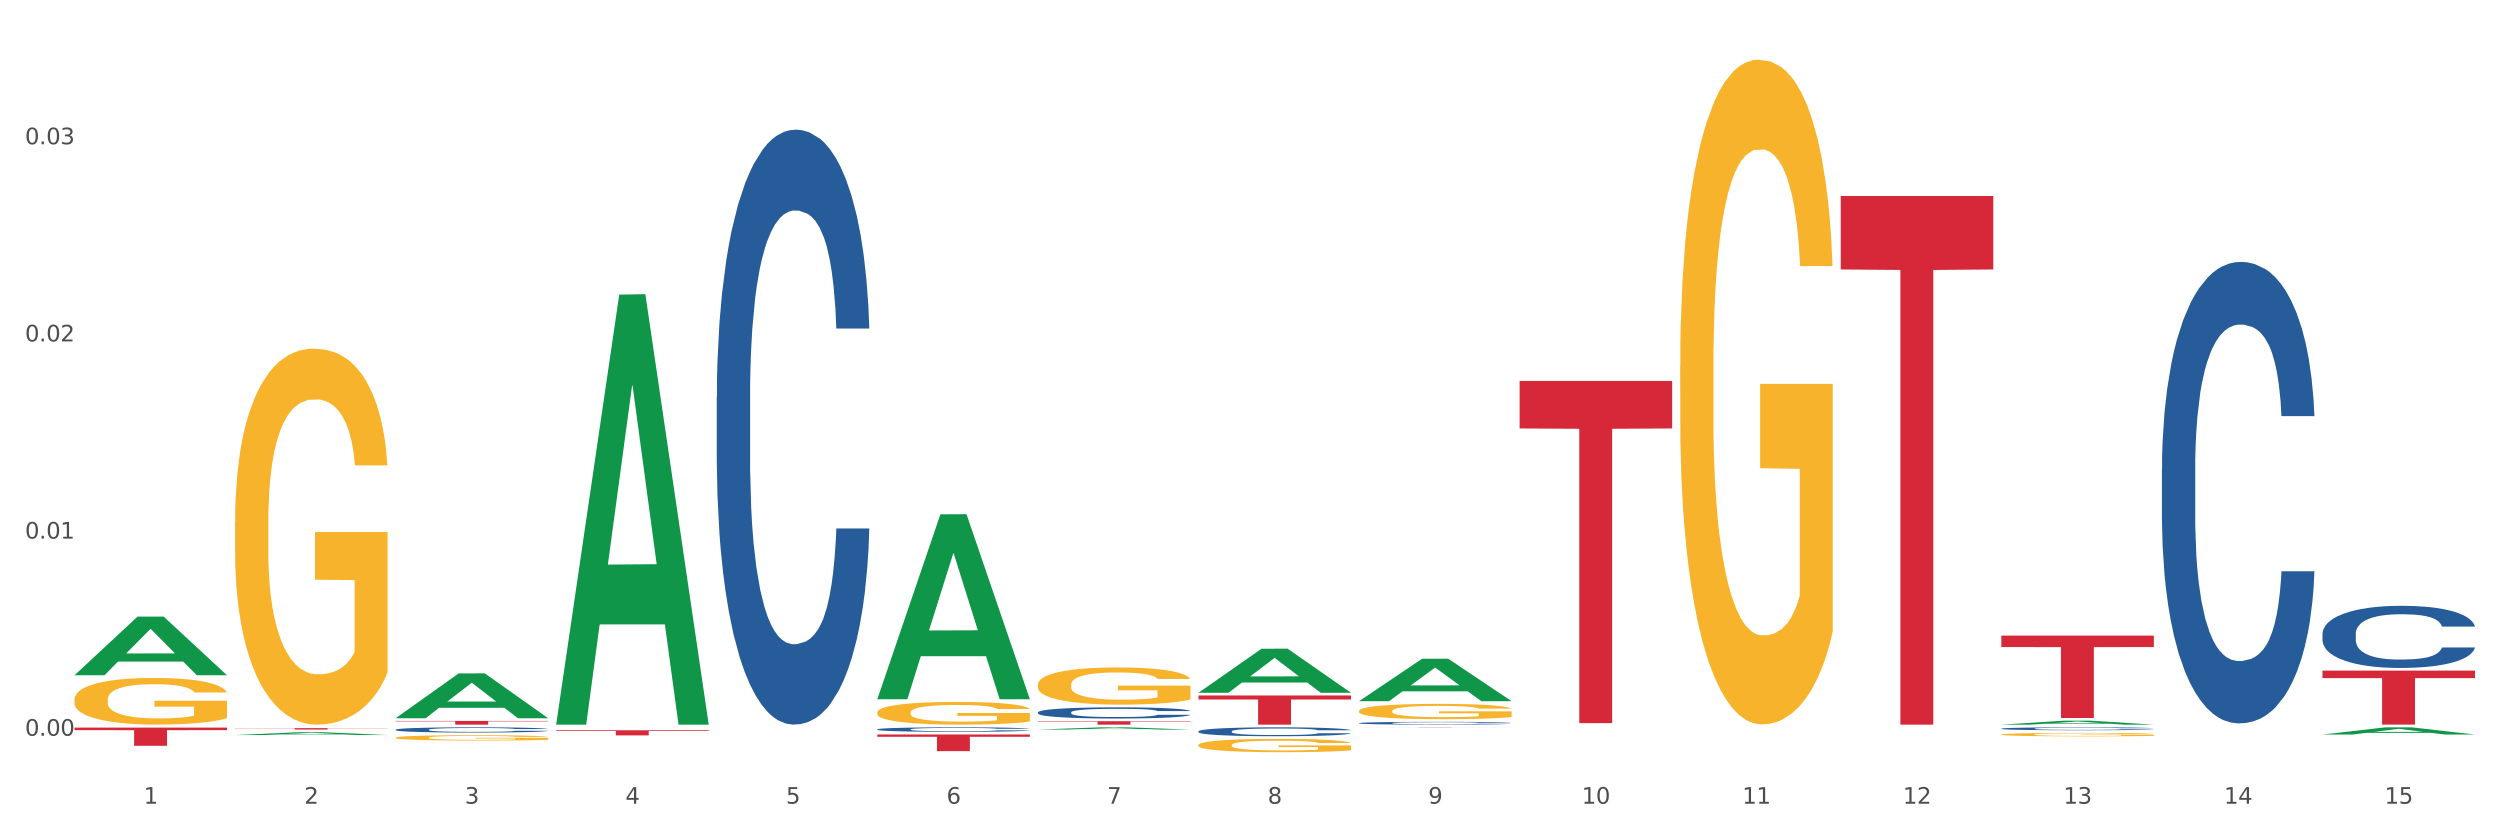 <?xml version="1.0" encoding="utf-8" standalone="no"?>
<!DOCTYPE svg PUBLIC "-//W3C//DTD SVG 1.1//EN"
  "http://www.w3.org/Graphics/SVG/1.1/DTD/svg11.dtd">
<svg xmlns:xlink="http://www.w3.org/1999/xlink" width="1080pt" height="360pt" viewBox="0 0 1080 360" xmlns="http://www.w3.org/2000/svg" version="1.1">
 <rect x="0" y="0" width="1080" height="360" fill="#333333" stroke="none"/>
 <defs>
  <style type="text/css">*{stroke-linejoin: round; stroke-linecap: butt}</style>
 </defs>
 <g id="figure_1">
  <g id="patch_1">
   <path d="M 0 360 
L 1080 360 
L 1080 0 
L 0 0 
z
" style="fill: #ffffff; stroke: #ffffff; stroke-linejoin: miter"/>
  </g>
  <g id="axes_1">
   <g id="matplotlib.axis_1">
    <g id="xtick_1">
     <g id="text_1">
      <!-- 1 -->
      <g style="fill: #4d4d4d" transform="translate(62.07 347.204) scale(0.096 -0.096)">
       <defs>
        <path id="DejaVuSans-31" d="M 794 531 
L 1825 531 
L 1825 4091 
L 703 3866 
L 703 4441 
L 1819 4666 
L 2450 4666 
L 2450 531 
L 3481 531 
L 3481 0 
L 794 0 
L 794 531 
z
" transform="scale(0.016)"/>
       </defs>
       <use xlink:href="#DejaVuSans-31"/>
      </g>
     </g>
    </g>
    <g id="xtick_2">
     <g id="text_2">
      <!-- 2 -->
      <g style="fill: #4d4d4d" transform="translate(131.436 347.204) scale(0.096 -0.096)">
       <defs>
        <path id="DejaVuSans-32" d="M 1228 531 
L 3431 531 
L 3431 0 
L 469 0 
L 469 531 
Q 828 903 1448 1529 
Q 2069 2156 2228 2338 
Q 2531 2678 2651 2914 
Q 2772 3150 2772 3378 
Q 2772 3750 2511 3984 
Q 2250 4219 1831 4219 
Q 1534 4219 1204 4116 
Q 875 4013 500 3803 
L 500 4441 
Q 881 4594 1212 4672 
Q 1544 4750 1819 4750 
Q 2544 4750 2975 4387 
Q 3406 4025 3406 3419 
Q 3406 3131 3298 2873 
Q 3191 2616 2906 2266 
Q 2828 2175 2409 1742 
Q 1991 1309 1228 531 
z
" transform="scale(0.016)"/>
       </defs>
       <use xlink:href="#DejaVuSans-32"/>
      </g>
     </g>
    </g>
    <g id="xtick_3">
     <g id="text_3">
      <!-- 3 -->
      <g style="fill: #4d4d4d" transform="translate(200.802 347.204) scale(0.096 -0.096)">
       <defs>
        <path id="DejaVuSans-33" d="M 2597 2516 
Q 3050 2419 3304 2112 
Q 3559 1806 3559 1356 
Q 3559 666 3084 287 
Q 2609 -91 1734 -91 
Q 1441 -91 1130 -33 
Q 819 25 488 141 
L 488 750 
Q 750 597 1062 519 
Q 1375 441 1716 441 
Q 2309 441 2620 675 
Q 2931 909 2931 1356 
Q 2931 1769 2642 2001 
Q 2353 2234 1838 2234 
L 1294 2234 
L 1294 2753 
L 1863 2753 
Q 2328 2753 2575 2939 
Q 2822 3125 2822 3475 
Q 2822 3834 2567 4026 
Q 2313 4219 1838 4219 
Q 1578 4219 1281 4162 
Q 984 4106 628 3988 
L 628 4550 
Q 988 4650 1302 4700 
Q 1616 4750 1894 4750 
Q 2613 4750 3031 4423 
Q 3450 4097 3450 3541 
Q 3450 3153 3228 2886 
Q 3006 2619 2597 2516 
z
" transform="scale(0.016)"/>
       </defs>
       <use xlink:href="#DejaVuSans-33"/>
      </g>
     </g>
    </g>
    <g id="xtick_4">
     <g id="text_4">
      <!-- 4 -->
      <g style="fill: #4d4d4d" transform="translate(270.169 347.204) scale(0.096 -0.096)">
       <defs>
        <path id="DejaVuSans-34" d="M 2419 4116 
L 825 1625 
L 2419 1625 
L 2419 4116 
z
M 2253 4666 
L 3047 4666 
L 3047 1625 
L 3713 1625 
L 3713 1100 
L 3047 1100 
L 3047 0 
L 2419 0 
L 2419 1100 
L 313 1100 
L 313 1709 
L 2253 4666 
z
" transform="scale(0.016)"/>
       </defs>
       <use xlink:href="#DejaVuSans-34"/>
      </g>
     </g>
    </g>
    <g id="xtick_5">
     <g id="text_5">
      <!-- 5 -->
      <g style="fill: #4d4d4d" transform="translate(339.535 347.204) scale(0.096 -0.096)">
       <defs>
        <path id="DejaVuSans-35" d="M 691 4666 
L 3169 4666 
L 3169 4134 
L 1269 4134 
L 1269 2991 
Q 1406 3038 1543 3061 
Q 1681 3084 1819 3084 
Q 2600 3084 3056 2656 
Q 3513 2228 3513 1497 
Q 3513 744 3044 326 
Q 2575 -91 1722 -91 
Q 1428 -91 1123 -41 
Q 819 9 494 109 
L 494 744 
Q 775 591 1075 516 
Q 1375 441 1709 441 
Q 2250 441 2565 725 
Q 2881 1009 2881 1497 
Q 2881 1984 2565 2268 
Q 2250 2553 1709 2553 
Q 1456 2553 1204 2497 
Q 953 2441 691 2322 
L 691 4666 
z
" transform="scale(0.016)"/>
       </defs>
       <use xlink:href="#DejaVuSans-35"/>
      </g>
     </g>
    </g>
    <g id="xtick_6">
     <g id="text_6">
      <!-- 6 -->
      <g style="fill: #4d4d4d" transform="translate(408.901 347.204) scale(0.096 -0.096)">
       <defs>
        <path id="DejaVuSans-36" d="M 2113 2584 
Q 1688 2584 1439 2293 
Q 1191 2003 1191 1497 
Q 1191 994 1439 701 
Q 1688 409 2113 409 
Q 2538 409 2786 701 
Q 3034 994 3034 1497 
Q 3034 2003 2786 2293 
Q 2538 2584 2113 2584 
z
M 3366 4563 
L 3366 3988 
Q 3128 4100 2886 4159 
Q 2644 4219 2406 4219 
Q 1781 4219 1451 3797 
Q 1122 3375 1075 2522 
Q 1259 2794 1537 2939 
Q 1816 3084 2150 3084 
Q 2853 3084 3261 2657 
Q 3669 2231 3669 1497 
Q 3669 778 3244 343 
Q 2819 -91 2113 -91 
Q 1303 -91 875 529 
Q 447 1150 447 2328 
Q 447 3434 972 4092 
Q 1497 4750 2381 4750 
Q 2619 4750 2861 4703 
Q 3103 4656 3366 4563 
z
" transform="scale(0.016)"/>
       </defs>
       <use xlink:href="#DejaVuSans-36"/>
      </g>
     </g>
    </g>
    <g id="xtick_7">
     <g id="text_7">
      <!-- 7 -->
      <g style="fill: #4d4d4d" transform="translate(478.267 347.204) scale(0.096 -0.096)">
       <defs>
        <path id="DejaVuSans-37" d="M 525 4666 
L 3525 4666 
L 3525 4397 
L 1831 0 
L 1172 0 
L 2766 4134 
L 525 4134 
L 525 4666 
z
" transform="scale(0.016)"/>
       </defs>
       <use xlink:href="#DejaVuSans-37"/>
      </g>
     </g>
    </g>
    <g id="xtick_8">
     <g id="text_8">
      <!-- 8 -->
      <g style="fill: #4d4d4d" transform="translate(547.634 347.204) scale(0.096 -0.096)">
       <defs>
        <path id="DejaVuSans-38" d="M 2034 2216 
Q 1584 2216 1326 1975 
Q 1069 1734 1069 1313 
Q 1069 891 1326 650 
Q 1584 409 2034 409 
Q 2484 409 2743 651 
Q 3003 894 3003 1313 
Q 3003 1734 2745 1975 
Q 2488 2216 2034 2216 
z
M 1403 2484 
Q 997 2584 770 2862 
Q 544 3141 544 3541 
Q 544 4100 942 4425 
Q 1341 4750 2034 4750 
Q 2731 4750 3128 4425 
Q 3525 4100 3525 3541 
Q 3525 3141 3298 2862 
Q 3072 2584 2669 2484 
Q 3125 2378 3379 2068 
Q 3634 1759 3634 1313 
Q 3634 634 3220 271 
Q 2806 -91 2034 -91 
Q 1263 -91 848 271 
Q 434 634 434 1313 
Q 434 1759 690 2068 
Q 947 2378 1403 2484 
z
M 1172 3481 
Q 1172 3119 1398 2916 
Q 1625 2713 2034 2713 
Q 2441 2713 2670 2916 
Q 2900 3119 2900 3481 
Q 2900 3844 2670 4047 
Q 2441 4250 2034 4250 
Q 1625 4250 1398 4047 
Q 1172 3844 1172 3481 
z
" transform="scale(0.016)"/>
       </defs>
       <use xlink:href="#DejaVuSans-38"/>
      </g>
     </g>
    </g>
    <g id="xtick_9">
     <g id="text_9">
      <!-- 9 -->
      <g style="fill: #4d4d4d" transform="translate(617 347.204) scale(0.096 -0.096)">
       <defs>
        <path id="DejaVuSans-39" d="M 703 97 
L 703 672 
Q 941 559 1184 500 
Q 1428 441 1663 441 
Q 2288 441 2617 861 
Q 2947 1281 2994 2138 
Q 2813 1869 2534 1725 
Q 2256 1581 1919 1581 
Q 1219 1581 811 2004 
Q 403 2428 403 3163 
Q 403 3881 828 4315 
Q 1253 4750 1959 4750 
Q 2769 4750 3195 4129 
Q 3622 3509 3622 2328 
Q 3622 1225 3098 567 
Q 2575 -91 1691 -91 
Q 1453 -91 1209 -44 
Q 966 3 703 97 
z
M 1959 2075 
Q 2384 2075 2632 2365 
Q 2881 2656 2881 3163 
Q 2881 3666 2632 3958 
Q 2384 4250 1959 4250 
Q 1534 4250 1286 3958 
Q 1038 3666 1038 3163 
Q 1038 2656 1286 2365 
Q 1534 2075 1959 2075 
z
" transform="scale(0.016)"/>
       </defs>
       <use xlink:href="#DejaVuSans-39"/>
      </g>
     </g>
    </g>
    <g id="xtick_10">
     <g id="text_10">
      <!-- 10 -->
      <g style="fill: #4d4d4d" transform="translate(683.312 347.204) scale(0.096 -0.096)">
       <defs>
        <path id="DejaVuSans-30" d="M 2034 4250 
Q 1547 4250 1301 3770 
Q 1056 3291 1056 2328 
Q 1056 1369 1301 889 
Q 1547 409 2034 409 
Q 2525 409 2770 889 
Q 3016 1369 3016 2328 
Q 3016 3291 2770 3770 
Q 2525 4250 2034 4250 
z
M 2034 4750 
Q 2819 4750 3233 4129 
Q 3647 3509 3647 2328 
Q 3647 1150 3233 529 
Q 2819 -91 2034 -91 
Q 1250 -91 836 529 
Q 422 1150 422 2328 
Q 422 3509 836 4129 
Q 1250 4750 2034 4750 
z
" transform="scale(0.016)"/>
       </defs>
       <use xlink:href="#DejaVuSans-31"/>
       <use xlink:href="#DejaVuSans-30" transform="translate(63.623 0)"/>
      </g>
     </g>
    </g>
    <g id="xtick_11">
     <g id="text_11">
      <!-- 11 -->
      <g style="fill: #4d4d4d" transform="translate(752.678 347.204) scale(0.096 -0.096)">
       <use xlink:href="#DejaVuSans-31"/>
       <use xlink:href="#DejaVuSans-31" transform="translate(63.623 0)"/>
      </g>
     </g>
    </g>
    <g id="xtick_12">
     <g id="text_12">
      <!-- 12 -->
      <g style="fill: #4d4d4d" transform="translate(822.044 347.204) scale(0.096 -0.096)">
       <use xlink:href="#DejaVuSans-31"/>
       <use xlink:href="#DejaVuSans-32" transform="translate(63.623 0)"/>
      </g>
     </g>
    </g>
    <g id="xtick_13">
     <g id="text_13">
      <!-- 13 -->
      <g style="fill: #4d4d4d" transform="translate(891.411 347.204) scale(0.096 -0.096)">
       <use xlink:href="#DejaVuSans-31"/>
       <use xlink:href="#DejaVuSans-33" transform="translate(63.623 0)"/>
      </g>
     </g>
    </g>
    <g id="xtick_14">
     <g id="text_14">
      <!-- 14 -->
      <g style="fill: #4d4d4d" transform="translate(960.777 347.204) scale(0.096 -0.096)">
       <use xlink:href="#DejaVuSans-31"/>
       <use xlink:href="#DejaVuSans-34" transform="translate(63.623 0)"/>
      </g>
     </g>
    </g>
    <g id="xtick_15">
     <g id="text_15">
      <!-- 15 -->
      <g style="fill: #4d4d4d" transform="translate(1030.143 347.204) scale(0.096 -0.096)">
       <use xlink:href="#DejaVuSans-31"/>
       <use xlink:href="#DejaVuSans-35" transform="translate(63.623 0)"/>
      </g>
     </g>
    </g>
    <g id="xtick_16"/>
    <g id="xtick_17"/>
    <g id="xtick_18"/>
    <g id="xtick_19"/>
    <g id="xtick_20"/>
    <g id="xtick_21"/>
    <g id="xtick_22"/>
    <g id="xtick_23"/>
    <g id="xtick_24"/>
    <g id="xtick_25"/>
    <g id="xtick_26"/>
    <g id="xtick_27"/>
    <g id="xtick_28"/>
    <g id="xtick_29"/>
   </g>
   <g id="matplotlib.axis_2">
    <g id="ytick_1">
     <g id="text_16">
      <!-- 0.00 -->
      <g style="fill: #4d4d4d" transform="translate(10.8 317.845) scale(0.096 -0.096)">
       <defs>
        <path id="DejaVuSans-2e" d="M 684 794 
L 1344 794 
L 1344 0 
L 684 0 
L 684 794 
z
" transform="scale(0.016)"/>
       </defs>
       <use xlink:href="#DejaVuSans-30"/>
       <use xlink:href="#DejaVuSans-2e" transform="translate(63.623 0)"/>
       <use xlink:href="#DejaVuSans-30" transform="translate(95.41 0)"/>
       <use xlink:href="#DejaVuSans-30" transform="translate(159.033 0)"/>
      </g>
     </g>
    </g>
    <g id="ytick_2">
     <g id="text_17">
      <!-- 0.01 -->
      <g style="fill: #4d4d4d" transform="translate(10.8 232.672) scale(0.096 -0.096)">
       <use xlink:href="#DejaVuSans-30"/>
       <use xlink:href="#DejaVuSans-2e" transform="translate(63.623 0)"/>
       <use xlink:href="#DejaVuSans-30" transform="translate(95.41 0)"/>
       <use xlink:href="#DejaVuSans-31" transform="translate(159.033 0)"/>
      </g>
     </g>
    </g>
    <g id="ytick_3">
     <g id="text_18">
      <!-- 0.02 -->
      <g style="fill: #4d4d4d" transform="translate(10.8 147.498) scale(0.096 -0.096)">
       <use xlink:href="#DejaVuSans-30"/>
       <use xlink:href="#DejaVuSans-2e" transform="translate(63.623 0)"/>
       <use xlink:href="#DejaVuSans-30" transform="translate(95.41 0)"/>
       <use xlink:href="#DejaVuSans-32" transform="translate(159.033 0)"/>
      </g>
     </g>
    </g>
    <g id="ytick_4">
     <g id="text_19">
      <!-- 0.03 -->
      <g style="fill: #4d4d4d" transform="translate(10.8 62.324) scale(0.096 -0.096)">
       <use xlink:href="#DejaVuSans-30"/>
       <use xlink:href="#DejaVuSans-2e" transform="translate(63.623 0)"/>
       <use xlink:href="#DejaVuSans-30" transform="translate(95.41 0)"/>
       <use xlink:href="#DejaVuSans-33" transform="translate(159.033 0)"/>
      </g>
     </g>
    </g>
    <g id="ytick_5"/>
    <g id="ytick_6"/>
    <g id="ytick_7"/>
    <g id="ytick_8"/>
   </g>
   <g id="PolyCollection_1">
    <path d="M 32.175 291.675 
L 32.243 291.652 
L 59.417 266.383 
L 70.695 266.359 
L 98.073 291.723 
L 85.029 291.723 
L 79.119 285.817 
L 51.061 285.817 
L 50.857 285.912 
L 45.151 291.723 
L 32.175 291.723 
L 32.175 291.675 
L 54.594 282.292 
L 75.586 282.268 
L 65.192 271.765 
L 65.056 271.717 
L 64.92 271.789 
L 54.526 282.268 
L 54.594 282.292 
L 32.175 291.675 
z
" clip-path="url(#pa043bda443)" style="fill: #109648"/>
    <path d="M 170.907 311.43 
L 236.805 311.43 
L 236.805 311.655 
L 210.883 311.656 
L 210.883 313.044 
L 196.673 313.044 
L 196.673 311.656 
L 170.907 311.655 
L 170.907 311.432 
L 170.907 311.43 
z
" clip-path="url(#pa043bda443)" style="fill: #d62839"/>
    <path d="M 240.274 315.486 
L 306.172 315.486 
L 306.172 315.794 
L 280.25 315.796 
L 280.25 317.705 
L 266.039 317.705 
L 266.039 315.796 
L 240.274 315.794 
L 240.274 315.488 
L 240.274 315.486 
z
" clip-path="url(#pa043bda443)" style="fill: #d62839"/>
    <path d="M 379.006 317.301 
L 444.904 317.301 
L 444.904 318.301 
L 418.982 318.308 
L 418.982 324.493 
L 404.772 324.493 
L 404.772 318.308 
L 379.006 318.301 
L 379.006 317.308 
L 379.006 317.301 
z
" clip-path="url(#pa043bda443)" style="fill: #d62839"/>
    <path d="M 448.372 311.556 
L 514.27 311.556 
L 514.27 311.763 
L 488.348 311.764 
L 488.348 313.044 
L 474.138 313.044 
L 474.138 311.764 
L 448.372 311.763 
L 448.372 311.557 
L 448.372 311.556 
z
" clip-path="url(#pa043bda443)" style="fill: #d62839"/>
    <path d="M 517.739 300.444 
L 583.636 300.444 
L 583.636 302.195 
L 557.715 302.207 
L 557.715 313.044 
L 543.504 313.044 
L 543.504 302.207 
L 517.739 302.195 
L 517.739 300.456 
L 517.739 300.444 
z
" clip-path="url(#pa043bda443)" style="fill: #d62839"/>
    <path d="M 1003.302 273.772 
L 1003.38 273.747 
L 1003.38 273.061 
L 1003.614 272.129 
L 1004.47 270.413 
L 1005.561 269.114 
L 1007.43 267.594 
L 1008.443 266.957 
L 1009.767 266.246 
L 1012.494 265.094 
L 1015.609 264.113 
L 1017.79 263.574 
L 1019.426 263.23 
L 1023.087 262.618 
L 1025.19 262.348 
L 1027.371 262.127 
L 1029.241 261.98 
L 1032.356 261.809 
L 1034.849 261.735 
L 1037.731 261.711 
L 1040.146 261.735 
L 1043.339 261.833 
L 1048.013 262.127 
L 1049.805 262.299 
L 1052.219 262.593 
L 1054.712 262.985 
L 1056.737 263.378 
L 1059.074 263.941 
L 1061.489 264.677 
L 1063.825 265.608 
L 1065.461 266.466 
L 1066.785 267.373 
L 1067.954 268.477 
L 1068.811 269.678 
L 1069.2 270.683 
L 1054.945 270.683 
L 1054.556 269.776 
L 1053.777 268.795 
L 1052.998 268.133 
L 1052.141 267.594 
L 1050.817 266.981 
L 1049.649 266.589 
L 1047.701 266.123 
L 1045.91 265.829 
L 1044.43 265.657 
L 1042.638 265.51 
L 1038.822 265.363 
L 1036.095 265.363 
L 1034.382 265.412 
L 1032.278 265.535 
L 1030.487 265.706 
L 1028.384 266.001 
L 1026.748 266.319 
L 1025.112 266.736 
L 1024.178 267.03 
L 1022.775 267.57 
L 1021.841 268.011 
L 1020.594 268.771 
L 1019.893 269.31 
L 1018.647 270.707 
L 1018.102 271.737 
L 1017.868 272.448 
L 1017.712 273.232 
L 1017.712 277.057 
L 1018.18 278.773 
L 1018.569 279.508 
L 1019.192 280.342 
L 1020.361 281.42 
L 1022.074 282.474 
L 1023.866 283.234 
L 1025.346 283.7 
L 1026.748 284.043 
L 1028.15 284.313 
L 1029.864 284.558 
L 1031.266 284.705 
L 1033.369 284.852 
L 1035.862 284.926 
L 1037.809 284.926 
L 1041.781 284.803 
L 1043.573 284.681 
L 1045.287 284.509 
L 1047.156 284.239 
L 1048.636 283.945 
L 1049.493 283.725 
L 1050.895 283.259 
L 1051.986 282.769 
L 1052.92 282.205 
L 1053.543 281.714 
L 1054.244 280.979 
L 1054.79 280.145 
L 1054.945 279.704 
L 1069.2 279.704 
L 1068.888 280.587 
L 1068.343 281.445 
L 1067.253 282.597 
L 1066.396 283.259 
L 1065.072 284.068 
L 1063.67 284.754 
L 1061.722 285.514 
L 1059.931 286.078 
L 1058.061 286.568 
L 1056.036 287.01 
L 1052.375 287.622 
L 1051.051 287.794 
L 1048.247 288.088 
L 1046.066 288.26 
L 1042.872 288.431 
L 1039.6 288.529 
L 1036.173 288.554 
L 1033.135 288.505 
L 1029.786 288.358 
L 1027.683 288.211 
L 1025.346 287.99 
L 1022.62 287.647 
L 1020.049 287.23 
L 1017.634 286.74 
L 1015.376 286.176 
L 1013.272 285.539 
L 1010.546 284.485 
L 1008.521 283.455 
L 1007.041 282.499 
L 1006.028 281.69 
L 1005.016 280.66 
L 1004.47 279.949 
L 1003.614 278.233 
L 1003.302 276.64 
L 1003.302 273.772 
z
" clip-path="url(#pa043bda443)" style="fill: #255c99"/>
    <path d="M 933.936 202.721 
L 934.014 202.539 
L 934.014 197.441 
L 934.247 190.522 
L 935.104 177.776 
L 936.195 168.126 
L 938.064 156.837 
L 939.077 152.103 
L 940.401 146.823 
L 943.127 138.265 
L 946.243 130.982 
L 948.424 126.977 
L 950.06 124.428 
L 953.721 119.876 
L 955.824 117.873 
L 958.005 116.234 
L 959.874 115.142 
L 962.99 113.867 
L 965.483 113.321 
L 968.365 113.139 
L 970.779 113.321 
L 973.973 114.049 
L 978.647 116.234 
L 980.438 117.509 
L 982.853 119.694 
L 985.346 122.607 
L 987.371 125.52 
L 989.708 129.708 
L 992.122 135.17 
L 994.459 142.089 
L 996.095 148.462 
L 997.419 155.199 
L 998.587 163.392 
L 999.444 172.314 
L 999.834 179.779 
L 985.579 179.779 
L 985.19 173.042 
L 984.411 165.759 
L 983.632 160.843 
L 982.775 156.837 
L 981.451 152.285 
L 980.283 149.372 
L 978.335 145.913 
L 976.544 143.728 
L 975.064 142.453 
L 973.272 141.361 
L 969.455 140.268 
L 966.729 140.268 
L 965.015 140.632 
L 962.912 141.543 
L 961.121 142.817 
L 959.018 145.002 
L 957.382 147.369 
L 955.746 150.465 
L 954.811 152.65 
L 953.409 156.655 
L 952.475 159.933 
L 951.228 165.577 
L 950.527 169.583 
L 949.281 179.961 
L 948.736 187.608 
L 948.502 192.889 
L 948.346 198.715 
L 948.346 227.119 
L 948.814 239.865 
L 949.203 245.327 
L 949.826 251.518 
L 950.995 259.529 
L 952.708 267.358 
L 954.5 273.003 
L 955.98 276.462 
L 957.382 279.011 
L 958.784 281.014 
L 960.498 282.835 
L 961.9 283.927 
L 964.003 285.02 
L 966.495 285.566 
L 968.443 285.566 
L 972.415 284.656 
L 974.207 283.745 
L 975.92 282.471 
L 977.79 280.468 
L 979.27 278.283 
L 980.127 276.644 
L 981.529 273.185 
L 982.619 269.543 
L 983.554 265.356 
L 984.177 261.714 
L 984.878 256.252 
L 985.423 250.061 
L 985.579 246.784 
L 999.834 246.784 
L 999.522 253.338 
L 998.977 259.711 
L 997.886 268.269 
L 997.03 273.185 
L 995.705 279.193 
L 994.303 284.292 
L 992.356 289.936 
L 990.564 294.124 
L 988.695 297.765 
L 986.67 301.043 
L 983.009 305.595 
L 981.685 306.869 
L 978.88 309.054 
L 976.699 310.329 
L 973.506 311.603 
L 970.234 312.332 
L 966.807 312.514 
L 963.769 312.149 
L 960.42 311.057 
L 958.317 309.965 
L 955.98 308.326 
L 953.253 305.777 
L 950.683 302.681 
L 948.268 299.04 
L 946.009 294.852 
L 943.906 290.118 
L 941.18 282.289 
L 939.155 274.642 
L 937.675 267.54 
L 936.662 261.532 
L 935.65 253.885 
L 935.104 248.604 
L 934.247 235.859 
L 933.936 224.024 
L 933.936 202.721 
z
" clip-path="url(#pa043bda443)" style="fill: #255c99"/>
    <path d="M 864.57 314.768 
L 864.648 314.767 
L 864.648 314.735 
L 864.881 314.691 
L 865.738 314.61 
L 866.829 314.548 
L 868.698 314.476 
L 869.711 314.446 
L 871.035 314.413 
L 873.761 314.358 
L 876.877 314.312 
L 879.058 314.286 
L 880.694 314.27 
L 884.355 314.241 
L 886.458 314.228 
L 888.639 314.218 
L 890.508 314.211 
L 893.624 314.203 
L 896.117 314.199 
L 898.999 314.198 
L 901.413 314.199 
L 904.607 314.204 
L 909.281 314.218 
L 911.072 314.226 
L 913.487 314.24 
L 915.979 314.258 
L 918.005 314.277 
L 920.341 314.304 
L 922.756 314.338 
L 925.093 314.382 
L 926.729 314.423 
L 928.053 314.466 
L 929.221 314.518 
L 930.078 314.575 
L 930.468 314.622 
L 916.213 314.622 
L 915.824 314.579 
L 915.045 314.533 
L 914.266 314.502 
L 913.409 314.476 
L 912.085 314.447 
L 910.916 314.429 
L 908.969 314.407 
L 907.177 314.393 
L 905.697 314.385 
L 903.906 314.378 
L 900.089 314.371 
L 897.363 314.371 
L 895.649 314.373 
L 893.546 314.379 
L 891.754 314.387 
L 889.651 314.401 
L 888.016 314.416 
L 886.38 314.436 
L 885.445 314.45 
L 884.043 314.475 
L 883.108 314.496 
L 881.862 314.532 
L 881.161 314.557 
L 879.915 314.623 
L 879.369 314.672 
L 879.136 314.706 
L 878.98 314.743 
L 878.98 314.923 
L 879.447 315.005 
L 879.837 315.039 
L 880.46 315.079 
L 881.628 315.13 
L 883.342 315.18 
L 885.134 315.215 
L 886.614 315.237 
L 888.016 315.254 
L 889.418 315.266 
L 891.131 315.278 
L 892.533 315.285 
L 894.637 315.292 
L 897.129 315.295 
L 899.076 315.295 
L 903.049 315.29 
L 904.841 315.284 
L 906.554 315.276 
L 908.424 315.263 
L 909.904 315.249 
L 910.76 315.239 
L 912.163 315.217 
L 913.253 315.193 
L 914.188 315.167 
L 914.811 315.144 
L 915.512 315.109 
L 916.057 315.069 
L 916.213 315.049 
L 930.468 315.049 
L 930.156 315.09 
L 929.611 315.131 
L 928.52 315.185 
L 927.663 315.217 
L 926.339 315.255 
L 924.937 315.287 
L 922.99 315.323 
L 921.198 315.35 
L 919.329 315.373 
L 917.304 315.394 
L 913.643 315.423 
L 912.318 315.431 
L 909.514 315.445 
L 907.333 315.453 
L 904.14 315.461 
L 900.868 315.466 
L 897.441 315.467 
L 894.403 315.465 
L 891.053 315.458 
L 888.95 315.451 
L 886.614 315.44 
L 883.887 315.424 
L 881.317 315.404 
L 878.902 315.381 
L 876.643 315.354 
L 874.54 315.324 
L 871.814 315.275 
L 869.789 315.226 
L 868.309 315.181 
L 867.296 315.142 
L 866.283 315.094 
L 865.738 315.06 
L 864.881 314.979 
L 864.57 314.904 
L 864.57 314.768 
z
" clip-path="url(#pa043bda443)" style="fill: #255c99"/>
    <path d="M 587.105 312.381 
L 587.183 312.38 
L 587.183 312.349 
L 587.416 312.308 
L 588.273 312.231 
L 589.364 312.172 
L 591.233 312.104 
L 592.246 312.076 
L 593.57 312.044 
L 596.296 311.992 
L 599.412 311.948 
L 601.593 311.924 
L 603.229 311.908 
L 606.89 311.881 
L 608.993 311.869 
L 611.174 311.859 
L 613.043 311.852 
L 616.159 311.845 
L 618.652 311.841 
L 621.534 311.84 
L 623.948 311.841 
L 627.142 311.846 
L 631.816 311.859 
L 633.607 311.867 
L 636.022 311.88 
L 638.514 311.897 
L 640.54 311.915 
L 642.877 311.94 
L 645.291 311.973 
L 647.628 312.015 
L 649.264 312.054 
L 650.588 312.094 
L 651.756 312.144 
L 652.613 312.198 
L 653.003 312.243 
L 638.748 312.243 
L 638.359 312.202 
L 637.58 312.158 
L 636.801 312.128 
L 635.944 312.104 
L 634.62 312.077 
L 633.451 312.059 
L 631.504 312.038 
L 629.713 312.025 
L 628.233 312.017 
L 626.441 312.011 
L 622.624 312.004 
L 619.898 312.004 
L 618.184 312.006 
L 616.081 312.012 
L 614.29 312.02 
L 612.186 312.033 
L 610.551 312.047 
L 608.915 312.066 
L 607.98 312.079 
L 606.578 312.103 
L 605.643 312.123 
L 604.397 312.157 
L 603.696 312.181 
L 602.45 312.244 
L 601.905 312.29 
L 601.671 312.322 
L 601.515 312.357 
L 601.515 312.529 
L 601.982 312.606 
L 602.372 312.639 
L 602.995 312.676 
L 604.163 312.724 
L 605.877 312.772 
L 607.669 312.806 
L 609.149 312.827 
L 610.551 312.842 
L 611.953 312.854 
L 613.666 312.865 
L 615.069 312.872 
L 617.172 312.878 
L 619.664 312.882 
L 621.612 312.882 
L 625.584 312.876 
L 627.376 312.871 
L 629.089 312.863 
L 630.959 312.851 
L 632.439 312.838 
L 633.296 312.828 
L 634.698 312.807 
L 635.788 312.785 
L 636.723 312.76 
L 637.346 312.738 
L 638.047 312.705 
L 638.592 312.667 
L 638.748 312.647 
L 653.003 312.647 
L 652.691 312.687 
L 652.146 312.726 
L 651.055 312.777 
L 650.199 312.807 
L 648.874 312.843 
L 647.472 312.874 
L 645.525 312.908 
L 643.733 312.933 
L 641.864 312.955 
L 639.839 312.975 
L 636.178 313.003 
L 634.853 313.01 
L 632.049 313.024 
L 629.868 313.031 
L 626.675 313.039 
L 623.403 313.043 
L 619.976 313.044 
L 616.938 313.042 
L 613.589 313.036 
L 611.485 313.029 
L 609.149 313.019 
L 606.422 313.004 
L 603.852 312.985 
L 601.437 312.963 
L 599.178 312.938 
L 597.075 312.909 
L 594.349 312.862 
L 592.324 312.816 
L 590.844 312.773 
L 589.831 312.737 
L 588.818 312.69 
L 588.273 312.658 
L 587.416 312.581 
L 587.105 312.51 
L 587.105 312.381 
z
" clip-path="url(#pa043bda443)" style="fill: #255c99"/>
    <path d="M 517.739 315.93 
L 517.816 315.926 
L 517.816 315.828 
L 518.05 315.694 
L 518.907 315.448 
L 519.997 315.261 
L 521.867 315.043 
L 522.88 314.951 
L 524.204 314.849 
L 526.93 314.684 
L 530.046 314.543 
L 532.227 314.466 
L 533.863 314.416 
L 537.523 314.328 
L 539.627 314.29 
L 541.808 314.258 
L 543.677 314.237 
L 546.793 314.212 
L 549.285 314.202 
L 552.167 314.198 
L 554.582 314.202 
L 557.776 314.216 
L 562.449 314.258 
L 564.241 314.283 
L 566.656 314.325 
L 569.148 314.381 
L 571.173 314.438 
L 573.51 314.519 
L 575.925 314.624 
L 578.262 314.758 
L 579.898 314.881 
L 581.222 315.011 
L 582.39 315.17 
L 583.247 315.342 
L 583.636 315.486 
L 569.382 315.486 
L 568.992 315.356 
L 568.214 315.215 
L 567.435 315.12 
L 566.578 315.043 
L 565.254 314.955 
L 564.085 314.899 
L 562.138 314.832 
L 560.346 314.79 
L 558.866 314.765 
L 557.075 314.744 
L 553.258 314.723 
L 550.532 314.723 
L 548.818 314.73 
L 546.715 314.747 
L 544.923 314.772 
L 542.82 314.814 
L 541.184 314.86 
L 539.549 314.92 
L 538.614 314.962 
L 537.212 315.039 
L 536.277 315.103 
L 535.031 315.212 
L 534.33 315.289 
L 533.084 315.49 
L 532.538 315.638 
L 532.305 315.74 
L 532.149 315.853 
L 532.149 316.402 
L 532.616 316.648 
L 533.006 316.754 
L 533.629 316.873 
L 534.797 317.028 
L 536.511 317.18 
L 538.302 317.289 
L 539.782 317.356 
L 541.184 317.405 
L 542.587 317.444 
L 544.3 317.479 
L 545.702 317.5 
L 547.805 317.521 
L 550.298 317.532 
L 552.245 317.532 
L 556.218 317.514 
L 558.009 317.496 
L 559.723 317.472 
L 561.593 317.433 
L 563.073 317.391 
L 563.929 317.359 
L 565.331 317.292 
L 566.422 317.222 
L 567.357 317.141 
L 567.98 317.07 
L 568.681 316.965 
L 569.226 316.845 
L 569.382 316.782 
L 583.636 316.782 
L 583.325 316.909 
L 582.78 317.032 
L 581.689 317.197 
L 580.832 317.292 
L 579.508 317.408 
L 578.106 317.507 
L 576.159 317.616 
L 574.367 317.697 
L 572.498 317.767 
L 570.472 317.831 
L 566.811 317.919 
L 565.487 317.943 
L 562.683 317.986 
L 560.502 318.01 
L 557.308 318.035 
L 554.037 318.049 
L 550.61 318.053 
L 547.572 318.045 
L 544.222 318.024 
L 542.119 318.003 
L 539.782 317.972 
L 537.056 317.922 
L 534.486 317.862 
L 532.071 317.792 
L 529.812 317.711 
L 527.709 317.62 
L 524.983 317.468 
L 522.957 317.32 
L 521.477 317.183 
L 520.465 317.067 
L 519.452 316.919 
L 518.907 316.817 
L 518.05 316.571 
L 517.739 316.342 
L 517.739 315.93 
z
" clip-path="url(#pa043bda443)" style="fill: #255c99"/>
    <path d="M 448.372 307.737 
L 448.45 307.732 
L 448.45 307.609 
L 448.684 307.441 
L 449.541 307.131 
L 450.631 306.897 
L 452.501 306.623 
L 453.513 306.508 
L 454.837 306.38 
L 457.564 306.172 
L 460.679 305.995 
L 462.861 305.898 
L 464.496 305.836 
L 468.157 305.726 
L 470.26 305.677 
L 472.441 305.637 
L 474.311 305.611 
L 477.427 305.58 
L 479.919 305.566 
L 482.801 305.562 
L 485.216 305.566 
L 488.41 305.584 
L 493.083 305.637 
L 494.875 305.668 
L 497.289 305.721 
L 499.782 305.792 
L 501.807 305.863 
L 504.144 305.964 
L 506.559 306.097 
L 508.896 306.265 
L 510.531 306.42 
L 511.856 306.583 
L 513.024 306.782 
L 513.881 306.999 
L 514.27 307.18 
L 500.016 307.18 
L 499.626 307.016 
L 498.847 306.839 
L 498.068 306.72 
L 497.212 306.623 
L 495.887 306.512 
L 494.719 306.442 
L 492.772 306.358 
L 490.98 306.305 
L 489.5 306.274 
L 487.709 306.247 
L 483.892 306.221 
L 481.165 306.221 
L 479.452 306.229 
L 477.349 306.252 
L 475.557 306.283 
L 473.454 306.336 
L 471.818 306.393 
L 470.183 306.468 
L 469.248 306.521 
L 467.846 306.618 
L 466.911 306.698 
L 465.665 306.835 
L 464.964 306.932 
L 463.717 307.184 
L 463.172 307.37 
L 462.938 307.498 
L 462.783 307.639 
L 462.783 308.329 
L 463.25 308.638 
L 463.639 308.771 
L 464.263 308.921 
L 465.431 309.116 
L 467.145 309.306 
L 468.936 309.443 
L 470.416 309.527 
L 471.818 309.589 
L 473.22 309.637 
L 474.934 309.682 
L 476.336 309.708 
L 478.439 309.735 
L 480.932 309.748 
L 482.879 309.748 
L 486.852 309.726 
L 488.643 309.704 
L 490.357 309.673 
L 492.226 309.624 
L 493.706 309.571 
L 494.563 309.531 
L 495.965 309.447 
L 497.056 309.359 
L 497.99 309.257 
L 498.614 309.169 
L 499.315 309.036 
L 499.86 308.886 
L 500.016 308.806 
L 514.27 308.806 
L 513.959 308.966 
L 513.413 309.12 
L 512.323 309.328 
L 511.466 309.447 
L 510.142 309.593 
L 508.74 309.717 
L 506.792 309.854 
L 505.001 309.956 
L 503.131 310.044 
L 501.106 310.124 
L 497.445 310.234 
L 496.121 310.265 
L 493.317 310.318 
L 491.136 310.349 
L 487.942 310.38 
L 484.671 310.398 
L 481.243 310.402 
L 478.206 310.393 
L 474.856 310.367 
L 472.753 310.34 
L 470.416 310.3 
L 467.69 310.239 
L 465.119 310.163 
L 462.705 310.075 
L 460.446 309.973 
L 458.343 309.858 
L 455.616 309.668 
L 453.591 309.483 
L 452.111 309.31 
L 451.099 309.164 
L 450.086 308.979 
L 449.541 308.851 
L 448.684 308.541 
L 448.372 308.254 
L 448.372 307.737 
z
" clip-path="url(#pa043bda443)" style="fill: #255c99"/>
    <path d="M 379.006 315.074 
L 379.084 315.072 
L 379.084 315.022 
L 379.318 314.955 
L 380.175 314.83 
L 381.265 314.736 
L 383.134 314.625 
L 384.147 314.579 
L 385.471 314.528 
L 388.198 314.444 
L 391.313 314.373 
L 393.494 314.333 
L 395.13 314.309 
L 398.791 314.264 
L 400.894 314.244 
L 403.075 314.228 
L 404.945 314.218 
L 408.06 314.205 
L 410.553 314.2 
L 413.435 314.198 
L 415.85 314.2 
L 419.043 314.207 
L 423.717 314.228 
L 425.509 314.241 
L 427.923 314.262 
L 430.416 314.291 
L 432.441 314.319 
L 434.778 314.36 
L 437.193 314.414 
L 439.529 314.481 
L 441.165 314.544 
L 442.489 314.609 
L 443.658 314.69 
L 444.515 314.777 
L 444.904 314.85 
L 430.65 314.85 
L 430.26 314.784 
L 429.481 314.713 
L 428.702 314.665 
L 427.845 314.625 
L 426.521 314.581 
L 425.353 314.552 
L 423.405 314.519 
L 421.614 314.497 
L 420.134 314.485 
L 418.342 314.474 
L 414.526 314.463 
L 411.799 314.463 
L 410.086 314.467 
L 407.982 314.476 
L 406.191 314.488 
L 404.088 314.51 
L 402.452 314.533 
L 400.816 314.563 
L 399.882 314.585 
L 398.479 314.624 
L 397.545 314.656 
L 396.298 314.711 
L 395.597 314.75 
L 394.351 314.852 
L 393.806 314.926 
L 393.572 314.978 
L 393.416 315.035 
L 393.416 315.313 
L 393.884 315.437 
L 394.273 315.491 
L 394.896 315.551 
L 396.065 315.63 
L 397.778 315.706 
L 399.57 315.761 
L 401.05 315.795 
L 402.452 315.82 
L 403.854 315.84 
L 405.568 315.857 
L 406.97 315.868 
L 409.073 315.879 
L 411.566 315.884 
L 413.513 315.884 
L 417.485 315.875 
L 419.277 315.866 
L 420.991 315.854 
L 422.86 315.834 
L 424.34 315.813 
L 425.197 315.797 
L 426.599 315.763 
L 427.69 315.728 
L 428.624 315.687 
L 429.247 315.651 
L 429.948 315.598 
L 430.494 315.537 
L 430.65 315.505 
L 444.904 315.505 
L 444.592 315.569 
L 444.047 315.631 
L 442.957 315.715 
L 442.1 315.763 
L 440.776 315.822 
L 439.374 315.872 
L 437.426 315.927 
L 435.635 315.968 
L 433.765 316.003 
L 431.74 316.035 
L 428.079 316.08 
L 426.755 316.092 
L 423.951 316.114 
L 421.77 316.126 
L 418.576 316.139 
L 415.304 316.146 
L 411.877 316.148 
L 408.839 316.144 
L 405.49 316.133 
L 403.387 316.123 
L 401.05 316.107 
L 398.324 316.082 
L 395.753 316.052 
L 393.339 316.016 
L 391.08 315.975 
L 388.976 315.929 
L 386.25 315.852 
L 384.225 315.777 
L 382.745 315.708 
L 381.732 315.649 
L 380.72 315.574 
L 380.175 315.523 
L 379.318 315.398 
L 379.006 315.282 
L 379.006 315.074 
z
" clip-path="url(#pa043bda443)" style="fill: #255c99"/>
    <path d="M 309.64 171.501 
L 309.718 171.266 
L 309.718 164.693 
L 309.951 155.773 
L 310.808 139.342 
L 311.899 126.901 
L 313.768 112.348 
L 314.781 106.245 
L 316.105 99.438 
L 318.831 88.405 
L 321.947 79.016 
L 324.128 73.852 
L 325.764 70.565 
L 329.425 64.697 
L 331.528 62.115 
L 333.709 60.002 
L 335.578 58.594 
L 338.694 56.951 
L 341.187 56.247 
L 344.069 56.012 
L 346.484 56.247 
L 349.677 57.186 
L 354.351 60.002 
L 356.142 61.646 
L 358.557 64.462 
L 361.05 68.218 
L 363.075 71.974 
L 365.412 77.373 
L 367.826 84.415 
L 370.163 93.334 
L 371.799 101.55 
L 373.123 110.235 
L 374.291 120.798 
L 375.148 132.3 
L 375.538 141.924 
L 361.283 141.924 
L 360.894 133.239 
L 360.115 123.85 
L 359.336 117.512 
L 358.479 112.348 
L 357.155 106.48 
L 355.987 102.724 
L 354.039 98.264 
L 352.248 95.447 
L 350.768 93.804 
L 348.976 92.396 
L 345.159 90.987 
L 342.433 90.987 
L 340.719 91.457 
L 338.616 92.63 
L 336.825 94.273 
L 334.722 97.09 
L 333.086 100.142 
L 331.45 104.132 
L 330.515 106.949 
L 329.113 112.113 
L 328.179 116.338 
L 326.932 123.615 
L 326.231 128.779 
L 324.985 142.159 
L 324.44 152.018 
L 324.206 158.825 
L 324.05 166.336 
L 324.05 202.955 
L 324.518 219.386 
L 324.907 226.428 
L 325.53 234.409 
L 326.699 244.737 
L 328.412 254.831 
L 330.204 262.107 
L 331.684 266.567 
L 333.086 269.854 
L 334.488 272.436 
L 336.202 274.783 
L 337.604 276.191 
L 339.707 277.6 
L 342.199 278.304 
L 344.147 278.304 
L 348.119 277.13 
L 349.911 275.957 
L 351.624 274.314 
L 353.494 271.731 
L 354.974 268.915 
L 355.831 266.802 
L 357.233 262.342 
L 358.323 257.647 
L 359.258 252.249 
L 359.881 247.554 
L 360.582 240.512 
L 361.127 232.531 
L 361.283 228.306 
L 375.538 228.306 
L 375.226 236.756 
L 374.681 244.972 
L 373.59 256.004 
L 372.734 262.342 
L 371.409 270.088 
L 370.007 276.661 
L 368.06 283.938 
L 366.268 289.336 
L 364.399 294.031 
L 362.374 298.256 
L 358.713 304.125 
L 357.389 305.768 
L 354.584 308.585 
L 352.403 310.228 
L 349.21 311.871 
L 345.938 312.81 
L 342.511 313.044 
L 339.473 312.575 
L 336.124 311.167 
L 334.021 309.758 
L 331.684 307.646 
L 328.957 304.359 
L 326.387 300.369 
L 323.972 295.674 
L 321.713 290.275 
L 319.61 284.172 
L 316.884 274.079 
L 314.859 264.22 
L 313.379 255.065 
L 312.366 247.319 
L 311.354 237.46 
L 310.808 230.653 
L 309.951 214.222 
L 309.64 198.964 
L 309.64 171.501 
z
" clip-path="url(#pa043bda443)" style="fill: #255c99"/>
    <path d="M 170.907 315.216 
L 170.985 315.214 
L 170.985 315.156 
L 171.219 315.077 
L 172.076 314.932 
L 173.166 314.823 
L 175.036 314.695 
L 176.048 314.641 
L 177.373 314.581 
L 180.099 314.484 
L 183.215 314.401 
L 185.396 314.355 
L 187.031 314.326 
L 190.692 314.275 
L 192.796 314.252 
L 194.977 314.233 
L 196.846 314.221 
L 199.962 314.206 
L 202.454 314.2 
L 205.336 314.198 
L 207.751 314.2 
L 210.945 314.209 
L 215.618 314.233 
L 217.41 314.248 
L 219.825 314.273 
L 222.317 314.306 
L 224.342 314.339 
L 226.679 314.386 
L 229.094 314.448 
L 231.431 314.527 
L 233.066 314.599 
L 234.391 314.676 
L 235.559 314.769 
L 236.416 314.87 
L 236.805 314.955 
L 222.551 314.955 
L 222.161 314.879 
L 221.382 314.796 
L 220.604 314.74 
L 219.747 314.695 
L 218.422 314.643 
L 217.254 314.61 
L 215.307 314.571 
L 213.515 314.546 
L 212.035 314.531 
L 210.244 314.519 
L 206.427 314.506 
L 203.701 314.506 
L 201.987 314.511 
L 199.884 314.521 
L 198.092 314.535 
L 195.989 314.56 
L 194.353 314.587 
L 192.718 314.622 
L 191.783 314.647 
L 190.381 314.693 
L 189.446 314.73 
L 188.2 314.794 
L 187.499 314.839 
L 186.252 314.957 
L 185.707 315.044 
L 185.474 315.104 
L 185.318 315.17 
L 185.318 315.493 
L 185.785 315.638 
L 186.175 315.7 
L 186.798 315.77 
L 187.966 315.861 
L 189.68 315.95 
L 191.471 316.014 
L 192.951 316.054 
L 194.353 316.083 
L 195.755 316.105 
L 197.469 316.126 
L 198.871 316.138 
L 200.974 316.151 
L 203.467 316.157 
L 205.414 316.157 
L 209.387 316.147 
L 211.178 316.136 
L 212.892 316.122 
L 214.761 316.099 
L 216.241 316.074 
L 217.098 316.056 
L 218.5 316.016 
L 219.591 315.975 
L 220.526 315.927 
L 221.149 315.886 
L 221.85 315.824 
L 222.395 315.754 
L 222.551 315.716 
L 236.805 315.716 
L 236.494 315.791 
L 235.949 315.863 
L 234.858 315.961 
L 234.001 316.016 
L 232.677 316.085 
L 231.275 316.143 
L 229.328 316.207 
L 227.536 316.254 
L 225.667 316.296 
L 223.641 316.333 
L 219.98 316.385 
L 218.656 316.399 
L 215.852 316.424 
L 213.671 316.438 
L 210.477 316.453 
L 207.206 316.461 
L 203.779 316.463 
L 200.741 316.459 
L 197.391 316.447 
L 195.288 316.434 
L 192.951 316.416 
L 190.225 316.387 
L 187.655 316.351 
L 185.24 316.31 
L 182.981 316.263 
L 180.878 316.209 
L 178.152 316.12 
L 176.126 316.033 
L 174.646 315.952 
L 173.634 315.884 
L 172.621 315.797 
L 172.076 315.737 
L 171.219 315.592 
L 170.907 315.458 
L 170.907 315.216 
z
" clip-path="url(#pa043bda443)" style="fill: #255c99"/>
    <path d="M 656.471 164.551 
L 722.369 164.551 
L 722.369 185.097 
L 696.447 185.236 
L 696.447 312.404 
L 682.237 312.404 
L 682.237 185.236 
L 656.471 185.097 
L 656.471 164.689 
L 656.471 164.551 
z
" clip-path="url(#pa043bda443)" style="fill: #d62839"/>
    <path d="M 795.203 84.671 
L 861.101 84.671 
L 861.101 116.407 
L 835.179 116.622 
L 835.179 313.044 
L 820.969 313.044 
L 820.969 116.622 
L 795.203 116.407 
L 795.203 84.885 
L 795.203 84.671 
z
" clip-path="url(#pa043bda443)" style="fill: #d62839"/>
    <path d="M 864.57 274.584 
L 930.468 274.584 
L 930.468 279.529 
L 904.546 279.562 
L 904.546 310.162 
L 890.335 310.162 
L 890.335 279.562 
L 864.57 279.529 
L 864.57 274.618 
L 864.57 274.584 
z
" clip-path="url(#pa043bda443)" style="fill: #d62839"/>
    <path d="M 1003.302 289.708 
L 1069.2 289.708 
L 1069.2 292.947 
L 1043.278 292.969 
L 1043.278 313.017 
L 1029.068 313.017 
L 1029.068 292.969 
L 1003.302 292.947 
L 1003.302 289.73 
L 1003.302 289.708 
z
" clip-path="url(#pa043bda443)" style="fill: #d62839"/>
    <path d="M 32.175 302.196 
L 32.253 302.178 
L 32.253 301.515 
L 32.408 300.944 
L 33.186 299.563 
L 34.353 298.421 
L 35.209 297.813 
L 36.065 297.316 
L 37.076 296.818 
L 38.321 296.303 
L 40.578 295.547 
L 41.978 295.161 
L 43.69 294.755 
L 46.802 294.166 
L 49.058 293.835 
L 51.392 293.558 
L 55.204 293.227 
L 57.694 293.079 
L 60.339 292.969 
L 63.529 292.895 
L 65.941 292.877 
L 71.231 292.932 
L 75.744 293.098 
L 77.922 293.227 
L 80.723 293.448 
L 82.201 293.595 
L 84.613 293.89 
L 87.103 294.277 
L 88.815 294.608 
L 91.382 295.234 
L 93.327 295.861 
L 95.116 296.634 
L 96.05 297.168 
L 96.75 297.665 
L 97.373 298.236 
L 97.995 299.139 
L 83.991 299.139 
L 83.446 298.494 
L 82.59 297.887 
L 81.346 297.297 
L 80.256 296.929 
L 78.389 296.468 
L 76.677 296.174 
L 74.888 295.953 
L 72.71 295.768 
L 70.998 295.676 
L 68.586 295.603 
L 63.84 295.621 
L 60.65 295.768 
L 58.472 295.953 
L 57.071 296.118 
L 55.827 296.303 
L 54.426 296.56 
L 52.792 296.947 
L 51.625 297.297 
L 50.458 297.739 
L 49.525 298.181 
L 48.669 298.697 
L 47.969 299.249 
L 47.424 299.82 
L 46.957 300.52 
L 46.568 301.681 
L 46.568 304.204 
L 46.724 304.775 
L 47.113 305.53 
L 47.58 306.101 
L 48.358 306.782 
L 49.058 307.243 
L 50.381 307.906 
L 51.859 308.458 
L 53.026 308.808 
L 54.193 309.103 
L 56.216 309.508 
L 58.472 309.84 
L 60.417 310.042 
L 63.062 310.226 
L 64.852 310.3 
L 66.408 310.337 
L 70.22 310.337 
L 72.943 310.282 
L 75.977 310.153 
L 78.311 309.987 
L 80.256 309.784 
L 82.435 309.453 
L 83.835 309.14 
L 83.835 305.29 
L 66.719 305.272 
L 66.719 302.712 
L 98.073 302.712 
L 98.073 310.226 
L 96.75 310.613 
L 95.272 310.963 
L 93.716 311.276 
L 91.382 311.663 
L 88.581 312.031 
L 86.091 312.289 
L 83.446 312.51 
L 80.334 312.713 
L 76.288 312.897 
L 73.799 312.971 
L 70.687 313.026 
L 67.03 313.044 
L 63.84 313.008 
L 60.728 312.916 
L 57.461 312.75 
L 54.271 312.51 
L 51.859 312.271 
L 49.447 311.976 
L 46.879 311.589 
L 44.857 311.221 
L 43.301 310.89 
L 41.589 310.466 
L 39.722 309.913 
L 38.321 309.416 
L 37.076 308.9 
L 35.754 308.237 
L 34.82 307.666 
L 33.887 306.948 
L 33.342 306.414 
L 32.72 305.585 
L 32.253 304.425 
L 32.175 302.196 
z
" clip-path="url(#pa043bda443)" style="fill: #f7b32b"/>
    <path d="M 101.541 314.551 
L 167.439 314.551 
L 167.439 314.636 
L 141.517 314.636 
L 141.517 315.164 
L 127.307 315.164 
L 127.307 314.636 
L 101.541 314.636 
L 101.541 314.551 
L 101.541 314.551 
z
" clip-path="url(#pa043bda443)" style="fill: #d62839"/>
    <path d="M 32.175 314.336 
L 98.073 314.336 
L 98.073 315.427 
L 72.151 315.434 
L 72.151 322.182 
L 57.941 322.182 
L 57.941 315.434 
L 32.175 315.427 
L 32.175 314.344 
L 32.175 314.336 
z
" clip-path="url(#pa043bda443)" style="fill: #d62839"/>
    <path d="M 587.105 314.198 
L 653.003 314.198 
L 653.003 314.212 
L 627.081 314.212 
L 627.081 314.295 
L 612.871 314.295 
L 612.871 314.212 
L 587.105 314.212 
L 587.105 314.198 
L 587.105 314.198 
z
" clip-path="url(#pa043bda443)" style="fill: #d62839"/>
    <path d="M 448.372 295.77 
L 448.45 295.756 
L 448.45 295.228 
L 448.606 294.773 
L 449.384 293.673 
L 450.551 292.764 
L 451.407 292.28 
L 452.262 291.884 
L 453.274 291.488 
L 454.519 291.077 
L 456.775 290.476 
L 458.175 290.168 
L 459.887 289.845 
L 462.999 289.376 
L 465.255 289.112 
L 467.589 288.892 
L 471.402 288.628 
L 473.891 288.511 
L 476.536 288.423 
L 479.726 288.364 
L 482.138 288.349 
L 487.429 288.393 
L 491.941 288.525 
L 494.12 288.628 
L 496.92 288.804 
L 498.399 288.921 
L 500.811 289.156 
L 503.3 289.464 
L 505.012 289.728 
L 507.579 290.227 
L 509.524 290.725 
L 511.314 291.341 
L 512.247 291.767 
L 512.948 292.163 
L 513.57 292.617 
L 514.192 293.336 
L 500.188 293.336 
L 499.644 292.822 
L 498.788 292.338 
L 497.543 291.869 
L 496.454 291.576 
L 494.586 291.209 
L 492.875 290.975 
L 491.085 290.799 
L 488.907 290.652 
L 487.195 290.579 
L 484.783 290.52 
L 480.038 290.535 
L 476.848 290.652 
L 474.669 290.799 
L 473.269 290.931 
L 472.024 291.077 
L 470.624 291.283 
L 468.99 291.591 
L 467.823 291.869 
L 466.656 292.221 
L 465.722 292.573 
L 464.866 292.984 
L 464.166 293.424 
L 463.621 293.878 
L 463.155 294.436 
L 462.766 295.36 
L 462.766 297.369 
L 462.921 297.823 
L 463.31 298.425 
L 463.777 298.879 
L 464.555 299.422 
L 465.255 299.789 
L 466.578 300.317 
L 468.056 300.757 
L 469.223 301.035 
L 470.39 301.27 
L 472.413 301.592 
L 474.669 301.856 
L 476.614 302.018 
L 479.26 302.164 
L 481.049 302.223 
L 482.605 302.252 
L 486.417 302.252 
L 489.14 302.208 
L 492.175 302.106 
L 494.509 301.974 
L 496.454 301.812 
L 498.632 301.548 
L 500.033 301.299 
L 500.033 298.234 
L 482.916 298.219 
L 482.916 296.181 
L 514.27 296.181 
L 514.27 302.164 
L 512.948 302.472 
L 511.469 302.751 
L 509.913 303 
L 507.579 303.308 
L 504.778 303.602 
L 502.289 303.807 
L 499.644 303.983 
L 496.531 304.144 
L 492.486 304.291 
L 489.996 304.35 
L 486.884 304.394 
L 483.227 304.408 
L 480.038 304.379 
L 476.925 304.306 
L 473.658 304.174 
L 470.468 303.983 
L 468.056 303.792 
L 465.644 303.558 
L 463.077 303.25 
L 461.054 302.956 
L 459.498 302.692 
L 457.786 302.355 
L 455.919 301.915 
L 454.519 301.519 
L 453.274 301.109 
L 451.951 300.581 
L 451.018 300.126 
L 450.084 299.554 
L 449.539 299.129 
L 448.917 298.469 
L 448.45 297.545 
L 448.372 295.77 
z
" clip-path="url(#pa043bda443)" style="fill: #f7b32b"/>
    <path d="M 379.006 307.77 
L 379.084 307.761 
L 379.084 307.438 
L 379.24 307.161 
L 380.018 306.489 
L 381.185 305.934 
L 382.04 305.638 
L 382.896 305.396 
L 383.908 305.155 
L 385.152 304.904 
L 387.409 304.537 
L 388.809 304.349 
L 390.521 304.152 
L 393.633 303.865 
L 395.889 303.704 
L 398.223 303.57 
L 402.035 303.408 
L 404.525 303.337 
L 407.17 303.283 
L 410.36 303.247 
L 412.772 303.238 
L 418.062 303.265 
L 422.575 303.346 
L 424.753 303.408 
L 427.554 303.516 
L 429.032 303.587 
L 431.444 303.731 
L 433.934 303.919 
L 435.646 304.08 
L 438.213 304.384 
L 440.158 304.689 
L 441.948 305.065 
L 442.881 305.325 
L 443.581 305.567 
L 444.204 305.844 
L 444.826 306.283 
L 430.822 306.283 
L 430.277 305.97 
L 429.422 305.674 
L 428.177 305.388 
L 427.087 305.208 
L 425.22 304.985 
L 423.509 304.841 
L 421.719 304.734 
L 419.541 304.644 
L 417.829 304.599 
L 415.417 304.564 
L 410.671 304.573 
L 407.481 304.644 
L 405.303 304.734 
L 403.903 304.814 
L 402.658 304.904 
L 401.257 305.029 
L 399.624 305.217 
L 398.456 305.388 
L 397.289 305.602 
L 396.356 305.817 
L 395.5 306.068 
L 394.8 306.337 
L 394.255 306.614 
L 393.788 306.955 
L 393.399 307.519 
L 393.399 308.746 
L 393.555 309.023 
L 393.944 309.391 
L 394.411 309.668 
L 395.189 310 
L 395.889 310.223 
L 397.212 310.546 
L 398.69 310.815 
L 399.857 310.985 
L 401.024 311.128 
L 403.047 311.325 
L 405.303 311.486 
L 407.248 311.585 
L 409.893 311.674 
L 411.683 311.71 
L 413.239 311.728 
L 417.051 311.728 
L 419.774 311.701 
L 422.808 311.638 
L 425.142 311.558 
L 427.087 311.459 
L 429.266 311.298 
L 430.666 311.146 
L 430.666 309.274 
L 413.55 309.265 
L 413.55 308.02 
L 444.904 308.02 
L 444.904 311.674 
L 443.581 311.862 
L 442.103 312.032 
L 440.547 312.185 
L 438.213 312.373 
L 435.412 312.552 
L 432.923 312.677 
L 430.277 312.785 
L 427.165 312.883 
L 423.12 312.973 
L 420.63 313.009 
L 417.518 313.035 
L 413.861 313.044 
L 410.671 313.027 
L 407.559 312.982 
L 404.292 312.901 
L 401.102 312.785 
L 398.69 312.668 
L 396.278 312.525 
L 393.711 312.337 
L 391.688 312.158 
L 390.132 311.997 
L 388.42 311.791 
L 386.553 311.522 
L 385.152 311.28 
L 383.908 311.029 
L 382.585 310.707 
L 381.651 310.429 
L 380.718 310.08 
L 380.173 309.82 
L 379.551 309.417 
L 379.084 308.853 
L 379.006 307.77 
z
" clip-path="url(#pa043bda443)" style="fill: #f7b32b"/>
    <path d="M 1003.302 317.32 
L 1003.37 317.317 
L 1030.544 314.201 
L 1041.822 314.198 
L 1069.2 317.326 
L 1056.156 317.326 
L 1050.246 316.598 
L 1022.188 316.598 
L 1021.984 316.609 
L 1016.278 317.326 
L 1003.302 317.326 
L 1003.302 317.32 
L 1025.721 316.163 
L 1046.713 316.16 
L 1036.319 314.865 
L 1036.183 314.859 
L 1036.047 314.868 
L 1025.653 316.16 
L 1025.721 316.163 
L 1003.302 317.32 
z
" clip-path="url(#pa043bda443)" style="fill: #109648"/>
    <path d="M 517.739 321.86 
L 517.816 321.855 
L 517.816 321.666 
L 517.972 321.504 
L 518.75 321.11 
L 519.917 320.785 
L 520.773 320.612 
L 521.629 320.47 
L 522.64 320.329 
L 523.885 320.182 
L 526.141 319.967 
L 527.542 319.857 
L 529.253 319.741 
L 532.365 319.573 
L 534.621 319.479 
L 536.956 319.4 
L 540.768 319.306 
L 543.257 319.264 
L 545.903 319.233 
L 549.093 319.212 
L 551.504 319.206 
L 556.795 319.222 
L 561.307 319.269 
L 563.486 319.306 
L 566.287 319.369 
L 567.765 319.411 
L 570.177 319.495 
L 572.666 319.605 
L 574.378 319.699 
L 576.946 319.878 
L 578.891 320.056 
L 580.68 320.276 
L 581.614 320.428 
L 582.314 320.57 
L 582.936 320.733 
L 583.559 320.99 
L 569.554 320.99 
L 569.01 320.806 
L 568.154 320.633 
L 566.909 320.465 
L 565.82 320.36 
L 563.953 320.229 
L 562.241 320.145 
L 560.452 320.082 
L 558.273 320.03 
L 556.562 320.004 
L 554.15 319.983 
L 549.404 319.988 
L 546.214 320.03 
L 544.035 320.082 
L 542.635 320.129 
L 541.39 320.182 
L 539.99 320.255 
L 538.356 320.365 
L 537.189 320.465 
L 536.022 320.591 
L 535.088 320.717 
L 534.232 320.864 
L 533.532 321.021 
L 532.988 321.184 
L 532.521 321.383 
L 532.132 321.713 
L 532.132 322.432 
L 532.287 322.595 
L 532.676 322.81 
L 533.143 322.972 
L 533.921 323.166 
L 534.621 323.297 
L 535.944 323.486 
L 537.422 323.644 
L 538.589 323.743 
L 539.756 323.827 
L 541.779 323.942 
L 544.035 324.037 
L 545.981 324.095 
L 548.626 324.147 
L 550.415 324.168 
L 551.971 324.178 
L 555.784 324.178 
L 558.507 324.163 
L 561.541 324.126 
L 563.875 324.079 
L 565.82 324.021 
L 567.998 323.927 
L 569.399 323.838 
L 569.399 322.741 
L 552.282 322.736 
L 552.282 322.007 
L 583.636 322.007 
L 583.636 324.147 
L 582.314 324.257 
L 580.836 324.357 
L 579.28 324.446 
L 576.946 324.556 
L 574.145 324.661 
L 571.655 324.734 
L 569.01 324.797 
L 565.898 324.855 
L 561.852 324.908 
L 559.362 324.929 
L 556.25 324.944 
L 552.594 324.95 
L 549.404 324.939 
L 546.292 324.913 
L 543.024 324.866 
L 539.834 324.797 
L 537.422 324.729 
L 535.01 324.645 
L 532.443 324.535 
L 530.42 324.43 
L 528.864 324.336 
L 527.153 324.215 
L 525.285 324.058 
L 523.885 323.916 
L 522.64 323.769 
L 521.317 323.581 
L 520.384 323.418 
L 519.45 323.213 
L 518.906 323.061 
L 518.283 322.825 
L 517.816 322.495 
L 517.739 321.86 
z
" clip-path="url(#pa043bda443)" style="fill: #f7b32b"/>
    <path d="M 864.57 313.041 
L 864.638 313.04 
L 891.812 311.317 
L 903.089 311.316 
L 930.468 313.044 
L 917.424 313.044 
L 911.513 312.642 
L 883.456 312.642 
L 883.252 312.648 
L 877.545 313.044 
L 864.57 313.044 
L 864.57 313.041 
L 886.989 312.402 
L 907.981 312.4 
L 897.587 311.684 
L 897.451 311.681 
L 897.315 311.686 
L 886.921 312.4 
L 886.989 312.402 
L 864.57 313.041 
z
" clip-path="url(#pa043bda443)" style="fill: #109648"/>
    <path d="M 587.105 302.887 
L 587.173 302.87 
L 614.347 284.571 
L 625.624 284.554 
L 653.003 302.922 
L 639.959 302.922 
L 634.049 298.645 
L 605.991 298.645 
L 605.787 298.714 
L 600.081 302.922 
L 587.105 302.922 
L 587.105 302.887 
L 609.524 296.092 
L 630.516 296.075 
L 620.122 288.469 
L 619.986 288.435 
L 619.85 288.486 
L 609.456 296.075 
L 609.524 296.092 
L 587.105 302.887 
z
" clip-path="url(#pa043bda443)" style="fill: #109648"/>
    <path d="M 517.739 299.255 
L 517.806 299.237 
L 544.981 280.246 
L 556.258 280.229 
L 583.636 299.291 
L 570.593 299.291 
L 564.682 294.852 
L 536.625 294.852 
L 536.421 294.923 
L 530.714 299.291 
L 517.739 299.291 
L 517.739 299.255 
L 540.157 292.203 
L 561.15 292.185 
L 550.755 284.292 
L 550.62 284.256 
L 550.484 284.309 
L 540.089 292.185 
L 540.157 292.203 
L 517.739 299.255 
z
" clip-path="url(#pa043bda443)" style="fill: #109648"/>
    <path d="M 448.372 315.177 
L 448.44 315.176 
L 475.615 314.199 
L 486.892 314.198 
L 514.27 315.179 
L 501.227 315.179 
L 495.316 314.951 
L 467.259 314.951 
L 467.055 314.954 
L 461.348 315.179 
L 448.372 315.179 
L 448.372 315.177 
L 470.791 314.814 
L 491.783 314.813 
L 481.389 314.407 
L 481.253 314.405 
L 481.117 314.408 
L 470.723 314.813 
L 470.791 314.814 
L 448.372 315.177 
z
" clip-path="url(#pa043bda443)" style="fill: #109648"/>
    <path d="M 379.006 301.934 
L 379.074 301.859 
L 406.248 222.202 
L 417.526 222.127 
L 444.904 302.084 
L 431.86 302.084 
L 425.95 283.465 
L 397.892 283.465 
L 397.689 283.765 
L 391.982 302.084 
L 379.006 302.084 
L 379.006 301.934 
L 401.425 272.354 
L 422.417 272.279 
L 412.023 239.169 
L 411.887 239.019 
L 411.751 239.244 
L 401.357 272.279 
L 401.425 272.354 
L 379.006 301.934 
z
" clip-path="url(#pa043bda443)" style="fill: #109648"/>
    <path d="M 240.274 312.695 
L 240.342 312.521 
L 267.516 127.261 
L 278.793 127.087 
L 306.172 313.044 
L 293.128 313.044 
L 287.217 269.742 
L 259.16 269.742 
L 258.956 270.44 
L 253.249 313.044 
L 240.274 313.044 
L 240.274 312.695 
L 262.693 243.9 
L 283.685 243.725 
L 273.291 166.723 
L 273.155 166.373 
L 273.019 166.897 
L 262.625 243.725 
L 262.693 243.9 
L 240.274 312.695 
z
" clip-path="url(#pa043bda443)" style="fill: #109648"/>
    <path d="M 170.907 310.24 
L 170.975 310.222 
L 198.15 290.906 
L 209.427 290.888 
L 236.805 310.277 
L 223.762 310.277 
L 217.851 305.762 
L 189.794 305.762 
L 189.59 305.834 
L 183.883 310.277 
L 170.907 310.277 
L 170.907 310.24 
L 193.326 303.067 
L 214.319 303.049 
L 203.924 295.021 
L 203.788 294.984 
L 203.653 295.039 
L 193.258 303.049 
L 193.326 303.067 
L 170.907 310.24 
z
" clip-path="url(#pa043bda443)" style="fill: #109648"/>
    <path d="M 170.907 318.681 
L 170.985 318.679 
L 170.985 318.603 
L 171.141 318.538 
L 171.919 318.38 
L 173.086 318.25 
L 173.942 318.18 
L 174.798 318.124 
L 175.809 318.067 
L 177.054 318.008 
L 179.31 317.922 
L 180.71 317.878 
L 182.422 317.831 
L 185.534 317.764 
L 187.79 317.726 
L 190.124 317.695 
L 193.937 317.657 
L 196.426 317.64 
L 199.072 317.627 
L 202.261 317.619 
L 204.673 317.617 
L 209.964 317.623 
L 214.476 317.642 
L 216.655 317.657 
L 219.456 317.682 
L 220.934 317.699 
L 223.346 317.733 
L 225.835 317.777 
L 227.547 317.815 
L 230.114 317.886 
L 232.059 317.957 
L 233.849 318.046 
L 234.783 318.107 
L 235.483 318.163 
L 236.105 318.229 
L 236.728 318.332 
L 222.723 318.332 
L 222.179 318.258 
L 221.323 318.189 
L 220.078 318.121 
L 218.989 318.079 
L 217.122 318.027 
L 215.41 317.993 
L 213.62 317.968 
L 211.442 317.947 
L 209.73 317.936 
L 207.319 317.928 
L 202.573 317.93 
L 199.383 317.947 
L 197.204 317.968 
L 195.804 317.987 
L 194.559 318.008 
L 193.159 318.037 
L 191.525 318.082 
L 190.358 318.121 
L 189.191 318.172 
L 188.257 318.222 
L 187.401 318.281 
L 186.701 318.344 
L 186.157 318.409 
L 185.69 318.489 
L 185.301 318.622 
L 185.301 318.91 
L 185.456 318.975 
L 185.845 319.061 
L 186.312 319.126 
L 187.09 319.204 
L 187.79 319.257 
L 189.113 319.332 
L 190.591 319.395 
L 191.758 319.435 
L 192.925 319.469 
L 194.948 319.515 
L 197.204 319.553 
L 199.149 319.576 
L 201.795 319.597 
L 203.584 319.606 
L 205.14 319.61 
L 208.952 319.61 
L 211.675 319.604 
L 214.71 319.589 
L 217.044 319.57 
L 218.989 319.547 
L 221.167 319.509 
L 222.568 319.473 
L 222.568 319.034 
L 205.451 319.032 
L 205.451 318.74 
L 236.805 318.74 
L 236.805 319.597 
L 235.483 319.641 
L 234.004 319.681 
L 232.448 319.717 
L 230.114 319.761 
L 227.314 319.803 
L 224.824 319.833 
L 222.179 319.858 
L 219.067 319.881 
L 215.021 319.902 
L 212.531 319.91 
L 209.419 319.917 
L 205.763 319.919 
L 202.573 319.915 
L 199.461 319.904 
L 196.193 319.885 
L 193.003 319.858 
L 190.591 319.831 
L 188.179 319.797 
L 185.612 319.753 
L 183.589 319.711 
L 182.033 319.673 
L 180.321 319.625 
L 178.454 319.561 
L 177.054 319.505 
L 175.809 319.446 
L 174.486 319.37 
L 173.553 319.305 
L 172.619 319.223 
L 172.074 319.162 
L 171.452 319.067 
L 170.985 318.935 
L 170.907 318.681 
z
" clip-path="url(#pa043bda443)" style="fill: #f7b32b"/>
    <path d="M 101.541 225.678 
L 101.619 225.53 
L 101.619 220.19 
L 101.775 215.591 
L 102.553 204.467 
L 103.72 195.27 
L 104.575 190.375 
L 105.431 186.37 
L 106.443 182.365 
L 107.688 178.212 
L 109.944 172.131 
L 111.344 169.016 
L 113.056 165.752 
L 116.168 161.006 
L 118.424 158.336 
L 120.758 156.111 
L 124.57 153.441 
L 127.06 152.254 
L 129.705 151.364 
L 132.895 150.771 
L 135.307 150.623 
L 140.598 151.068 
L 145.11 152.403 
L 147.289 153.441 
L 150.089 155.221 
L 151.568 156.408 
L 153.979 158.781 
L 156.469 161.896 
L 158.181 164.566 
L 160.748 169.609 
L 162.693 174.652 
L 164.483 180.882 
L 165.416 185.184 
L 166.117 189.189 
L 166.739 193.787 
L 167.361 201.055 
L 153.357 201.055 
L 152.812 195.863 
L 151.957 190.969 
L 150.712 186.222 
L 149.623 183.255 
L 147.755 179.547 
L 146.044 177.174 
L 144.254 175.394 
L 142.076 173.911 
L 140.364 173.169 
L 137.952 172.576 
L 133.206 172.724 
L 130.017 173.911 
L 127.838 175.394 
L 126.438 176.729 
L 125.193 178.212 
L 123.792 180.289 
L 122.159 183.404 
L 120.992 186.222 
L 119.825 189.782 
L 118.891 193.342 
L 118.035 197.495 
L 117.335 201.945 
L 116.79 206.543 
L 116.324 212.18 
L 115.935 221.525 
L 115.935 241.846 
L 116.09 246.444 
L 116.479 252.526 
L 116.946 257.124 
L 117.724 262.612 
L 118.424 266.32 
L 119.747 271.66 
L 121.225 276.11 
L 122.392 278.928 
L 123.559 281.302 
L 125.582 284.565 
L 127.838 287.235 
L 129.783 288.867 
L 132.428 290.35 
L 134.218 290.943 
L 135.774 291.24 
L 139.586 291.24 
L 142.309 290.795 
L 145.343 289.757 
L 147.678 288.422 
L 149.623 286.79 
L 151.801 284.12 
L 153.201 281.598 
L 153.201 250.597 
L 136.085 250.449 
L 136.085 229.831 
L 167.439 229.831 
L 167.439 290.35 
L 166.117 293.465 
L 164.638 296.283 
L 163.082 298.805 
L 160.748 301.92 
L 157.947 304.886 
L 155.458 306.963 
L 152.812 308.743 
L 149.7 310.374 
L 145.655 311.858 
L 143.165 312.451 
L 140.053 312.896 
L 136.396 313.044 
L 133.206 312.748 
L 130.094 312.006 
L 126.827 310.671 
L 123.637 308.743 
L 121.225 306.815 
L 118.813 304.441 
L 116.246 301.326 
L 114.223 298.36 
L 112.667 295.69 
L 110.955 292.278 
L 109.088 287.828 
L 107.688 283.823 
L 106.443 279.67 
L 105.12 274.33 
L 104.186 269.732 
L 103.253 263.947 
L 102.708 259.646 
L 102.086 252.971 
L 101.619 243.626 
L 101.541 225.678 
z
" clip-path="url(#pa043bda443)" style="fill: #f7b32b"/>
    <path d="M 587.105 307.13 
L 587.183 307.124 
L 587.183 306.907 
L 587.338 306.72 
L 588.116 306.267 
L 589.283 305.893 
L 590.139 305.694 
L 590.995 305.531 
L 592.006 305.367 
L 593.251 305.198 
L 595.507 304.951 
L 596.908 304.824 
L 598.619 304.691 
L 601.731 304.498 
L 603.988 304.389 
L 606.322 304.299 
L 610.134 304.19 
L 612.624 304.142 
L 615.269 304.106 
L 618.459 304.082 
L 620.871 304.075 
L 626.161 304.094 
L 630.674 304.148 
L 632.852 304.19 
L 635.653 304.263 
L 637.131 304.311 
L 639.543 304.408 
L 642.033 304.534 
L 643.744 304.643 
L 646.312 304.848 
L 648.257 305.054 
L 650.046 305.307 
L 650.98 305.482 
L 651.68 305.645 
L 652.302 305.832 
L 652.925 306.128 
L 638.921 306.128 
L 638.376 305.917 
L 637.52 305.718 
L 636.275 305.524 
L 635.186 305.404 
L 633.319 305.253 
L 631.607 305.156 
L 629.818 305.084 
L 627.639 305.023 
L 625.928 304.993 
L 623.516 304.969 
L 618.77 304.975 
L 615.58 305.023 
L 613.402 305.084 
L 612.001 305.138 
L 610.756 305.198 
L 609.356 305.283 
L 607.722 305.41 
L 606.555 305.524 
L 605.388 305.669 
L 604.455 305.814 
L 603.599 305.983 
L 602.898 306.164 
L 602.354 306.352 
L 601.887 306.581 
L 601.498 306.961 
L 601.498 307.789 
L 601.654 307.976 
L 602.043 308.223 
L 602.509 308.41 
L 603.287 308.634 
L 603.988 308.785 
L 605.31 309.002 
L 606.789 309.183 
L 607.956 309.298 
L 609.123 309.395 
L 611.145 309.527 
L 613.402 309.636 
L 615.347 309.702 
L 617.992 309.763 
L 619.781 309.787 
L 621.337 309.799 
L 625.15 309.799 
L 627.873 309.781 
L 630.907 309.739 
L 633.241 309.684 
L 635.186 309.618 
L 637.365 309.509 
L 638.765 309.407 
L 638.765 308.145 
L 621.649 308.139 
L 621.649 307.299 
L 653.003 307.299 
L 653.003 309.763 
L 651.68 309.89 
L 650.202 310.004 
L 648.646 310.107 
L 646.312 310.234 
L 643.511 310.354 
L 641.021 310.439 
L 638.376 310.511 
L 635.264 310.578 
L 631.218 310.638 
L 628.729 310.662 
L 625.617 310.68 
L 621.96 310.687 
L 618.77 310.674 
L 615.658 310.644 
L 612.39 310.59 
L 609.2 310.511 
L 606.789 310.433 
L 604.377 310.336 
L 601.809 310.21 
L 599.786 310.089 
L 598.23 309.98 
L 596.519 309.841 
L 594.652 309.66 
L 593.251 309.497 
L 592.006 309.328 
L 590.684 309.111 
L 589.75 308.924 
L 588.816 308.688 
L 588.272 308.513 
L 587.649 308.241 
L 587.183 307.861 
L 587.105 307.13 
z
" clip-path="url(#pa043bda443)" style="fill: #f7b32b"/>
    <path d="M 725.837 158.477 
L 725.915 158.215 
L 725.915 148.772 
L 726.071 140.642 
L 726.849 120.97 
L 728.016 104.708 
L 728.871 96.053 
L 729.727 88.971 
L 730.739 81.889 
L 731.984 74.545 
L 734.24 63.791 
L 735.64 58.283 
L 737.352 52.513 
L 740.464 44.12 
L 742.72 39.398 
L 745.054 35.464 
L 748.866 30.743 
L 751.356 28.645 
L 754.001 27.071 
L 757.191 26.022 
L 759.603 25.759 
L 764.894 26.546 
L 769.406 28.907 
L 771.585 30.743 
L 774.385 33.89 
L 775.864 35.989 
L 778.275 40.185 
L 780.765 45.693 
L 782.477 50.415 
L 785.044 59.332 
L 786.989 68.25 
L 788.779 79.266 
L 789.712 86.873 
L 790.412 93.954 
L 791.035 102.085 
L 791.657 114.937 
L 777.653 114.937 
L 777.108 105.757 
L 776.253 97.102 
L 775.008 88.709 
L 773.919 83.463 
L 772.051 76.906 
L 770.34 72.709 
L 768.55 69.562 
L 766.372 66.939 
L 764.66 65.627 
L 762.248 64.578 
L 757.502 64.84 
L 754.313 66.939 
L 752.134 69.562 
L 750.734 71.922 
L 749.489 74.545 
L 748.088 78.217 
L 746.455 83.725 
L 745.288 88.709 
L 744.121 95.003 
L 743.187 101.298 
L 742.331 108.642 
L 741.631 116.511 
L 741.086 124.642 
L 740.62 134.609 
L 740.23 151.133 
L 740.23 187.066 
L 740.386 195.197 
L 740.775 205.951 
L 741.242 214.082 
L 742.02 223.787 
L 742.72 230.344 
L 744.043 239.786 
L 745.521 247.655 
L 746.688 252.638 
L 747.855 256.835 
L 749.878 262.605 
L 752.134 267.326 
L 754.079 270.212 
L 756.724 272.835 
L 758.514 273.884 
L 760.07 274.408 
L 763.882 274.408 
L 766.605 273.621 
L 769.639 271.785 
L 771.974 269.425 
L 773.919 266.54 
L 776.097 261.818 
L 777.497 257.36 
L 777.497 202.541 
L 760.381 202.279 
L 760.381 165.821 
L 791.735 165.821 
L 791.735 272.835 
L 790.412 278.343 
L 788.934 283.326 
L 787.378 287.785 
L 785.044 293.293 
L 782.243 298.539 
L 779.754 302.211 
L 777.108 305.358 
L 773.996 308.243 
L 769.951 310.866 
L 767.461 311.915 
L 764.349 312.702 
L 760.692 312.965 
L 757.502 312.44 
L 754.39 311.129 
L 751.123 308.768 
L 747.933 305.358 
L 745.521 301.948 
L 743.109 297.752 
L 740.542 292.244 
L 738.519 286.998 
L 736.963 282.277 
L 735.251 276.244 
L 733.384 268.376 
L 731.984 261.294 
L 730.739 253.95 
L 729.416 244.507 
L 728.482 236.377 
L 727.549 226.147 
L 727.004 218.541 
L 726.382 206.738 
L 725.915 190.214 
L 725.837 158.477 
z
" clip-path="url(#pa043bda443)" style="fill: #f7b32b"/>
    <path d="M 864.57 317.301 
L 864.647 317.3 
L 864.647 317.251 
L 864.803 317.21 
L 865.581 317.109 
L 866.748 317.025 
L 867.604 316.981 
L 868.46 316.945 
L 869.471 316.908 
L 870.716 316.871 
L 872.972 316.816 
L 874.373 316.787 
L 876.084 316.758 
L 879.196 316.715 
L 881.453 316.691 
L 883.787 316.67 
L 887.599 316.646 
L 890.089 316.635 
L 892.734 316.627 
L 895.924 316.622 
L 898.336 316.621 
L 903.626 316.625 
L 908.139 316.637 
L 910.317 316.646 
L 913.118 316.662 
L 914.596 316.673 
L 917.008 316.695 
L 919.498 316.723 
L 921.209 316.747 
L 923.777 316.793 
L 925.722 316.838 
L 927.511 316.895 
L 928.445 316.934 
L 929.145 316.97 
L 929.767 317.012 
L 930.39 317.078 
L 916.385 317.078 
L 915.841 317.031 
L 914.985 316.986 
L 913.74 316.943 
L 912.651 316.916 
L 910.784 316.883 
L 909.072 316.861 
L 907.283 316.845 
L 905.104 316.832 
L 903.393 316.825 
L 900.981 316.82 
L 896.235 316.821 
L 893.045 316.832 
L 890.867 316.845 
L 889.466 316.857 
L 888.221 316.871 
L 886.821 316.89 
L 885.187 316.918 
L 884.02 316.943 
L 882.853 316.976 
L 881.919 317.008 
L 881.064 317.045 
L 880.363 317.086 
L 879.819 317.128 
L 879.352 317.179 
L 878.963 317.263 
L 878.963 317.448 
L 879.119 317.489 
L 879.508 317.544 
L 879.974 317.586 
L 880.752 317.636 
L 881.453 317.669 
L 882.775 317.718 
L 884.253 317.758 
L 885.42 317.784 
L 886.587 317.805 
L 888.61 317.835 
L 890.867 317.859 
L 892.812 317.874 
L 895.457 317.887 
L 897.246 317.893 
L 898.802 317.895 
L 902.615 317.895 
L 905.338 317.891 
L 908.372 317.882 
L 910.706 317.87 
L 912.651 317.855 
L 914.829 317.831 
L 916.23 317.808 
L 916.23 317.527 
L 899.114 317.525 
L 899.114 317.339 
L 930.468 317.339 
L 930.468 317.887 
L 929.145 317.915 
L 927.667 317.941 
L 926.111 317.964 
L 923.777 317.992 
L 920.976 318.019 
L 918.486 318.038 
L 915.841 318.054 
L 912.729 318.069 
L 908.683 318.082 
L 906.193 318.087 
L 903.081 318.092 
L 899.425 318.093 
L 896.235 318.09 
L 893.123 318.083 
L 889.855 318.071 
L 886.665 318.054 
L 884.253 318.036 
L 881.842 318.015 
L 879.274 317.987 
L 877.251 317.96 
L 875.695 317.936 
L 873.984 317.905 
L 872.116 317.864 
L 870.716 317.828 
L 869.471 317.79 
L 868.149 317.742 
L 867.215 317.7 
L 866.281 317.648 
L 865.737 317.609 
L 865.114 317.548 
L 864.647 317.464 
L 864.57 317.301 
z
" clip-path="url(#pa043bda443)" style="fill: #f7b32b"/>
    <path d="M 101.541 317.545 
L 101.609 317.544 
L 128.784 316.319 
L 140.061 316.318 
L 167.439 317.547 
L 154.395 317.547 
L 148.485 317.261 
L 120.427 317.261 
L 120.224 317.266 
L 114.517 317.547 
L 101.541 317.547 
L 101.541 317.545 
L 123.96 317.09 
L 144.952 317.089 
L 134.558 316.58 
L 134.422 316.577 
L 134.286 316.581 
L 123.892 317.089 
L 123.96 317.09 
L 101.541 317.545 
z
" clip-path="url(#pa043bda443)" style="fill: #109648"/>
   </g>
  </g>
 </g>
 <defs>
  <clipPath id="pa043bda443">
   <rect x="32.175" y="10.8" width="1037.025" height="329.109"/>
  </clipPath>
 </defs>
</svg>
